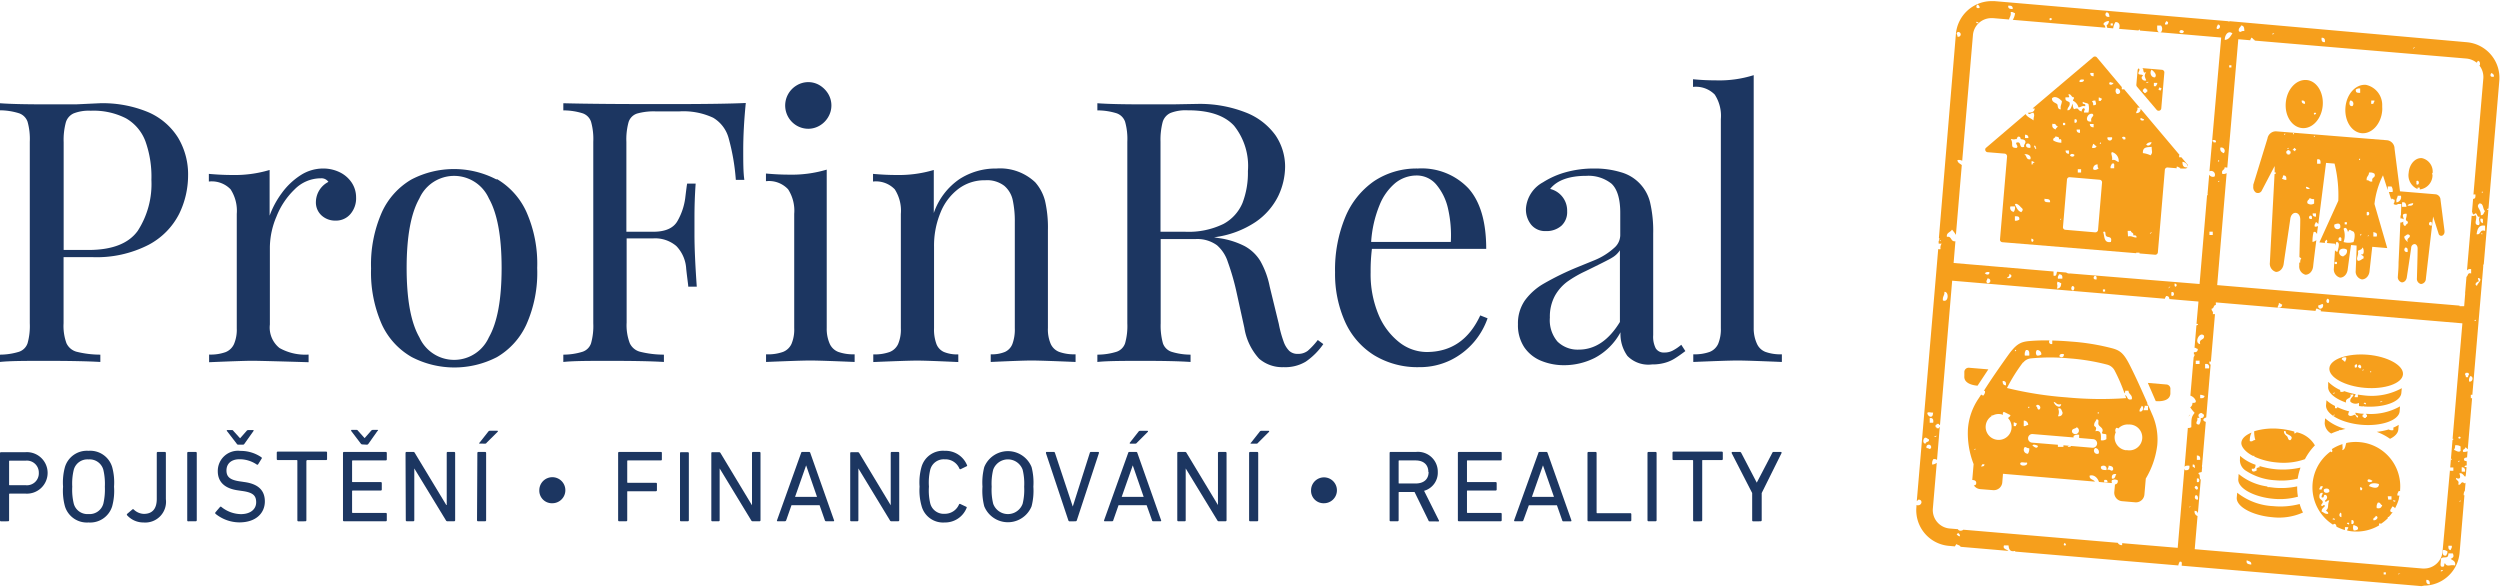 <?xml version="1.0"?>
<svg xmlns="http://www.w3.org/2000/svg" id="Vrstva_1" data-name="Vrstva 1" viewBox="0 0 293.75 68.68" width="294" height="69"><defs><style>.cls-1{fill:#f69f1c;}.cls-2{fill:#1c3661;}</style></defs><path class="cls-1" d="M263.19,54a1.49,1.49,0,0,0,.75,1.21h0v0a7,7,0,0,0,3.39,1.09,8,8,0,0,0,2.65-.19,6.88,6.88,0,0,1,.33-1.3,9.39,9.39,0,0,1-2.87.2,9.66,9.66,0,0,1-1.94-.38,1,1,0,0,0,0,.17c-.21-.09-.57.26-.26.26-.19.21-.71.41-.65-.13.4.1.41-.18.44-.45a5.25,5.25,0,0,1-1.82-1.05Z"/><path class="cls-1" d="M233.5,17.75l2.05.17a.32.32,0,0,1,.28.34L235,28a.3.3,0,0,0,.28.33L251,29.62v-.06h.39v.09l1.82.15a.31.31,0,0,0,.34-.28l.82-9.69a.3.3,0,0,1,.33-.28l1.08.09a.17.17,0,0,1,0-.19c.2,0,.22.13.38.13a.09.09,0,0,1,0,.09l.59,0a.29.29,0,0,0,.27-.14c-.47.06-.59-.22-.58-.65a.7.7,0,0,1,.62.55.31.31,0,0,0-.05-.26l-.7-.82v0h-.26v-.26h.06l-4.59-5.44c0,.37-.19.5-.52.52,0-.32.24-.29.13-.65h.29l-1.84-2.17a.44.44,0,0,1-.27,0V10.1l-2.94-3.5a.31.31,0,0,0-.44,0l-7.09,6a.33.33,0,0,0,.23,0c0,.43-.36.49-.77.52.1.38.41-.08.64,0,.17.4,0,.37,0,.9-.3-.26-.74-.38-.93-.75l-4.69,4A.31.31,0,0,0,233.5,17.75Zm19.19,9.47c.44-.31-.31.44,0,0Zm.13-10.62c-.09.27-.39.53-.64.26A.63.63,0,0,1,252.82,16.6Zm0,.52c0,.59.16.65-.13,1a2.92,2.92,0,0,0-.9-.26C251.75,17.06,252.36,17.2,252.82,17.12Zm-1.29-3.37c.21,0,.22.13.39.13C252,14.13,251.33,14.07,251.53,13.75Zm-15.3,10.37h.52a.82.82,0,0,1-.13.64A.46.46,0,0,1,236.23,24.12Zm.52,1.68v-.52c.34,0,.56,0,.52.39A.73.73,0,0,1,236.75,25.8Zm.78-1c-.45-.11-.58-.54-.78-.9.13-.23.5.08.65.26S237.84,24.43,237.53,24.76Zm.26-6.73c.14-.22,1,0,.77.52C238,18.67,238.19,18.06,237.79,18Zm.9,9.84c.6.09-.1.79,0,0Zm3.38-2.2c-.07-.07.09-.17.12-.13S242.1,25.71,242.07,25.67Zm4.45,1.18a.32.32,0,0,1-.34.28l-3.5-.3a.3.3,0,0,1-.28-.33l.47-5.57a.3.3,0,0,1,.33-.28l3.51.3a.3.3,0,0,1,.28.33Zm-3.81-9.34h.39v.39Q242.68,17.93,242.71,17.51Zm.52.65c0-.3.35-.3.52-.13C243.71,18.33,243.4,18.33,243.23,18.16Zm1.17-2.72q-.42,0-.39-.39h.39Zm.13,4.27v.39h-.39v-.39Zm-.78-5.44v-.39C244.13,13.69,244.13,14.46,243.75,14.27Zm1.81.13H246v.39Q245.53,14.82,245.56,14.4Zm1.3,2.2c.07.07-.09.17-.13.13S246.83,16.57,246.86,16.6Zm1.56,3H248c-.06-.27.09-.34.13-.52C248.55,18.93,248.39,19.35,248.42,19.58Zm-.26-.9c.11-.5-.21-.83,0-1a1.07,1.07,0,0,1,.78,1.17C248.63,18.81,248.55,18.58,248.16,18.68ZM250,27h.39c0,.26.36.17.26.52.26,0,.41,0,.39.26-.42,0-.55-.23-1-.13Zm-.26-10.74h-.26c0-.12,0-.13-.13-.13C249.27,15.83,249.91,15.9,249.71,16.22Zm-1-6c.42,0,.58.71,0,.65A.48.48,0,0,1,248.68,10.26Zm-.39-.65c-.13.21-.35.3-.52.13C247.88,9.36,248,9.59,248.29,9.61ZM247.64,16h.52A.28.28,0,1,1,247.64,16Zm-.13,11.65c.26.13.69,0,.52.65-.86.16-.72-.67-.91-1.17C247.55,26.93,247.27,27.5,247.51,27.61Zm-.91-16.32c.21,0,.23.13.39.13,0,.11-.13.13-.13.26h-.26Zm-.13,7.9c0,.19,0,.37.13.39-.16.19-.49.3-.65.13A.49.49,0,0,1,246.47,19.19Zm-.65-1.94c0-.27.09-.34.13-.52.17.05.21.23.39.26C246.31,17.22,246.12,17.29,245.82,17.25Zm.39-5.57c.07.33.22.5-.26.52,0-.18,0-.37-.13-.39C245.84,11.66,246.06,11.7,246.21,11.68ZM246,8.44v.39q-.42,0-.39-.39Zm-.13,4.8c.32.31-.31.34-.13.9C244.85,14.3,245.24,13.13,245.82,13.24Zm-1-4c0,.23-.23.3-.52.26C244.3,9.25,244.49,9.18,244.79,9.22Zm-2.08,2.07c.53,0,.3,0,.26-.38.37,0,.3.38.65.38,0,.21-.12.23-.13.39a1.19,1.19,0,0,1,.65.78c.3,0,.38-.22.78-.13.16-.42-.42-.1-.26-.52.17.13.48.13.65.26a2,2,0,0,1,0,1h-.52c0-.36.21-.26,0-.52a.35.35,0,0,0-.26.39c-.55-.08-.25-.52-.91-.26a.85.85,0,0,1-.13-.65c-.22.26-.17.78-.65.78,0-.41.35-.44.26-.91C243,11.71,242.58,11.78,242.71,11.29Zm-.39,3h.26v.26h-.26Zm-.13,2.33a1.87,1.87,0,0,1-1-.26c-.1-.35.25-.26.26-.51.12.13.48,0,.39.39C242.14,16.14,242.27,16.27,242.19,16.6Zm0-4.92c0,.42-.22.55-.12,1-.35,0-.34-.27-.39-.52s-.7-.25-.65-.78C241.45,11.07,242,11.45,242.19,11.68Zm-1,2.72c.35-.09.26.26.52.26-.05.17-.23.2-.26.39-.19-.11-.41-.19-.39-.52C241.14,14.56,241.15,14.48,241.16,14.4Zm-.91,8.81c.34,0,.56.05.52.39C240.43,23.63,240.12,23.64,240.25,23.21Zm-1-6c-.11,0-.12.05-.13.13S239,17.14,239,17C239.17,16.94,239.2,17.09,239.21,17.25Zm-.39,1.94h-.26v-.38c.21,0,.23.12.39.12C238.93,19,238.82,19.06,238.82,19.19Zm-.26-1.94c-.37,0-.7,0-.64-.39C238.17,16.61,238.71,16.73,238.56,17.25Zm-.77-1.55q.42,0,.39.39h-.39Zm-1,.52c.1-.1.07-.4.39-.26.06,0,.08.23.13.26s.44,0,.52.25-.23.38-.13.65c-.66.23-.3-.56-.78-.52s.23.46-.13.65c-.83,0-.31-.45-.65-1C236.24,16.13,236.64,16.32,236.75,16.22Z"/><path class="cls-1" d="M281.8,50.35l.05-.56a4.79,4.79,0,0,1-.64.33.7.7,0,0,1,0,.29.75.75,0,0,1-.54-.08,7.38,7.38,0,0,1-1.4.28,6.83,6.83,0,0,1,1.56.82C281.4,51.15,281.76,50.78,281.8,50.35Z"/><path class="cls-1" d="M273.56,44.73l0,.56c-.07.73.81,1.43,2.1,1.88h0c-.12-.63.69-.35.52-1,.11.08.23.16.26,0,.32.22-.42.44-.26.91a.9.9,0,0,0,1,.13v.37l.41.05a.14.14,0,0,1,.17,0c2.28.17,4.31-.52,4.4-1.59l.05-.56a7.35,7.35,0,0,1-4.43.85l-.73-.09v.3h-.38c0-.19.09-.22.12-.35a9.27,9.27,0,0,1-1.33-.36.56.56,0,0,1-.48.06c0-.15,0-.23-.13-.25s0,0,0,0A5,5,0,0,1,273.56,44.73ZM279.92,47c0,.13-.16.1-.26.13C279.66,47,279.82,47.07,279.92,47ZM278,47.3c-.06.19-.11,0-.26,0C277.74,47.14,278,47.17,278,47.3Zm-3.89-1.17c0-.12.16-.1.26-.13C274.34,46.13,274.18,46.1,274.08,46.13Z"/><path class="cls-1" d="M284.06,22.08v-.17h.26v.22a1.69,1.69,0,0,0,1.5-1.68.9.9,0,0,0-.07-.22h.08a1.62,1.62,0,0,0-1.25-1.78c-.78-.07-1.48.7-1.56,1.72A1.75,1.75,0,0,0,284.06,22.08Zm-.13-.94c.38-.19.38.58,0,.39Z"/><path class="cls-1" d="M270.51,14.92c1.2.1,2.28-1.09,2.41-2.65s-.73-2.93-1.93-3-2.27,1.09-2.41,2.66S269.32,14.82,270.51,14.92Zm1.63-1.68c-.12.08-.23.15-.26,0A.13.13,0,0,1,272.14,13.24Zm-1.3-1.17q-.42,0-.39-.39Q270.89,11.65,270.84,12.07Z"/><path class="cls-1" d="M253.41,12.78a.31.31,0,0,0,.54-.17l.36-4.2a.31.31,0,0,0-.28-.34l-2.36-.2a.67.67,0,0,1,.12.06c.08.05,0,.7.39.38-.26.5-.19.5,0,1-.4.17-.74-.37-.39-.52,0-.24-.44-.08-.52-.26s.3-.51,0-.62a.35.35,0,0,0-.1.19l-.15,1.73a.34.34,0,0,0,.07.22Zm.32-2.65c.11,0,.13.13.26.13,0,.1-.13.13-.13.26-.1,0-.13-.13-.26-.13C253.63,10.28,253.73,10.26,253.73,10.13Zm-.39-.13h-.26V9.61h.39C253.51,9.82,253.35,9.83,253.34,10Zm-.52-1.94c.24.19.68.58.39.9C252.73,9,252.54,8.37,252.82,8.06Zm-.38,1.42c0,.13-.16.1-.26.13C252.18,9.48,252.33,9.51,252.44,9.48Zm-.65.91c.11,0,.12-.05.13-.13h.26c0,.11,0,.12.13.13v.26c-.11,0-.13,0-.13.13h-.26c0-.11,0-.13-.13-.13Z"/><path class="cls-1" d="M284.85,68.68A4.22,4.22,0,0,0,289,64.85l.57-6.79h-.08a.76.76,0,0,1,.13-.53l.09-1c0,.06-.05.12-.09.13s-.21-.12-.26-.12c-.24,0-.22.39-.52.25.18-.52-.28-.41-.26-.77.5.24.58-.08.39-.52.52-.22.71.93.78,0h0l.07-.73a.3.3,0,0,0-.24,0c0-.16.12-.22.26-.21l0-.49c-.15-.06-.38,0-.3-.33a.52.52,0,0,1,.34-.12l.06-.73a1,1,0,0,1-.53.07c-.1-.35.26-.26.26-.52.13,0,.18.15.29.22l.51-6h-.15v-.39a.23.23,0,0,1,.18,0l1.28-15.06h0v-.26h.06l1.83-21.59a4.2,4.2,0,0,0-3.82-4.53L262,2.36a.16.16,0,0,1-.2,0v0L234.33,0,234,0a4.23,4.23,0,0,0-4.18,3.84l-2,24h.05a.62.62,0,0,1-.08.37l0,.28a2,2,0,0,0,.36,0,.81.81,0,0,0-.13.65.59.59,0,0,1-.28,0l-2.52,29.63c.06-.08.14-.13.2-.2.57,0,.42.82-.24.65l0,.2A4.2,4.2,0,0,0,228.91,64l.79.07a3,3,0,0,1,.18-.27c.15.12.42.13.49.32l5.62.48,0,0c-.19-.19-.71-.21-.52-.65H236c.05.43.15.8.78.65v.08l19.18,1.63c0-.19.1-.27.13-.42.36-.12.26.22.26.45l28.17,2.4Zm4.27-10c.07.06-.09.16-.13.13S289.08,58.66,289.12,58.7Zm-3.63,9.84c-.34,0-.43-.18-.39-.52C285.44,68,285.53,68.2,285.49,68.54Zm1.3-1.55c0-.13.16-.1.26-.13C287,67,286.89,67,286.79,67Zm.51-.91c-.18,0,0,.39-.25.39-.5.1-.17-.61-.26-.91.34-.41.89.14.9-.65h.52c.15.38.08.48-.26.65.25.19.62.25.52.78C287.91,66.16,287.57,66.55,287.3,66.08Zm-.25-1.55c.27-.06.34.08.51.12.06.28-.08.35-.13.52C287,65.23,287,64.9,287.05,64.53Zm.64-.52h.39c.06.27-.09.34-.13.52C287.73,64.49,287.66,64.3,287.69,64Zm1.17-9.85c-.07-.06.09-.16.13-.13S288.9,54.2,288.86,54.16Zm.26-1.29c-.2.21-.5,0-.78-.13a.73.73,0,0,0,.13-.52.85.85,0,0,1,.65.13Zm-.26-1.56c0-.16.26-.13.26,0S288.89,51.47,288.86,51.31Zm.78,4h-.39v-.52C289.59,54.77,289.68,55,289.64,55.33ZM290,44.19h-.26c0-.35-.22-.26,0-.52H290C290.24,43.93,290,43.84,290,44.19Zm.13.52a.81.81,0,0,1,.13-.65C290.68,44.09,290.56,44.76,290.16,44.71Zm.64-7.12c-.06-.07.1-.17.14-.13S290.84,37.62,290.8,37.59Zm.26-4.15c-.39-.16.07-.52.26-.52a.63.63,0,0,1-.13-.39C291.86,32.64,291.06,33.17,291.06,33.44Zm.52-6.09c0-.14.13-.07.13,0S291.58,27.43,291.58,27.35ZM292,27c-.69-.22-.45.5-1,.39.09-.59.24-1.14,1-1Zm-.52-1.42c.39-.13.23.29.26.52C291.48,26,291.42,25.84,291.45,25.54Zm1.3-17.1a.36.36,0,0,1,.26.39C292.56,9,292.56,8.63,292.75,8.44Zm-.39,15.93c.07.07-.09.17-.13.13S292.32,24.34,292.36,24.37Zm-.91.78c.13-.74-.68-1-.13-1.42.51,0,.34.69.65.9C291.82,24.83,291.86,25.21,291.45,25.15Zm.13-2.72c0-.15.13-.07.13,0S291.58,22.5,291.58,22.43Zm-8-17c.43-.31-.32.44,0,0ZM272.79,4.3c.34,0,.42.18.39.52C272.83,4.86,272.75,4.64,272.79,4.3Zm-5.58-.52c0,.13-.16.1-.26.13C267,3.79,267.11,3.81,267.21,3.78Zm-3.89-.91c.37,0,.38.32.39.65-.41-.07-.4.25-.65,0C263,3.11,263.27,3.12,263.32,2.87Zm-1,.91c-.24.33-.39.74-.91.78C261.4,4,261.79,3.41,262.29,3.78Zm-.13,3.76V7.8h-.26V7.54Zm-.48,12L263,4.48l1.41.12c0-.11.09-.19.12-.3.17,0,.2.23.39.26,0,0,0,.05,0,.08l24.89,2.11a2.24,2.24,0,0,1,1.19.48.31.31,0,0,0,.13-.21c.23,0,.3.22.26.52h-.08a2.18,2.18,0,0,1,.48,1.55l-1.16,13.64a.43.43,0,0,1,.24,0c0,.3,0,.49-.28.51l-.13,1.53c.07.11.08.26.16.29s.23-.13.25-.13c.23,0,.15.53.52.39-.27.41.12.72-.13,1-.76,0-.07-.82-.39-1.17a.43.43,0,0,1-.45.06l-.55,6.44a.44.44,0,0,1,.49-.15V32c-.44-.13-.35.28-.55.4l-.16,1.92a.29.29,0,0,1,0,.16l-.11,1.37h-.07v0H289s0,0,0-.07l-28.48-2.41,1.11-13.16a.75.75,0,0,1-.5.1c-.18-.52.28-.41.26-.78A1,1,0,0,1,261.68,19.57Zm11.88,15.94c-.3,0-.29-.34-.12-.51C273.73,35,273.73,35.34,273.56,35.51Zm-1.16.26c.23,0,.27-.16.52-.13C273.1,36.22,272.32,36.34,272.4,35.77Zm-4.28-.13c0,.34-.18.43-.52.39,0-.23.16-.27.13-.52C267.94,35.48,268,35.64,268.12,35.64Zm-7.39-14.5c.07.06-.09.16-.13.13S260.7,21.1,260.73,21.14Zm-.13-2.33c0-.15.13-.08.13,0S260.6,18.88,260.6,18.81Zm.65-.91c-.23-.12-.45-.24-.39-.65A.39.39,0,0,1,261.25,17.9ZM260.6,2.75c.38,0,.31.61-.13.51C260.42,3,260.56,2.92,260.6,2.75Zm-4,.77c0,.3-.34.3-.52.13C256.1,3.35,256.41,3.35,256.58,3.52Zm-2.07-1.16c.27.07.27.2.13.39h-.26C254.34,2.54,254.5,2.52,254.51,2.36Zm-1,.51h.39a.63.63,0,0,1,0,.78C253.4,3.73,253.47,3.27,253.47,2.87ZM248,2.62h.26v.25H248Zm-.52-1.3c.34,0,.33.27.39.52C247.43,1.94,247.25,1.56,247.51,1.32Zm-6.35.78c-.4.48-.44-.4,0,0ZM236.49.93c-.34,0-.56-.05-.52-.39C236.31.51,236.53.59,236.49.93ZM232.34.41a.36.36,0,0,1,.26.39C232.15.92,232.16.6,232.34.41Zm.13,2.08c0,.16-.26.13-.26,0S232.33,2.5,232.47,2.49ZM230,3.65a.28.28,0,1,1,0,.52C230,3.82,229.79,3.91,230,3.65Zm-.65,23.19a3.69,3.69,0,0,1,.47.63l.69-8.2c-.19-.18-.49-.25-.51-.59a.81.81,0,0,1,.56.08L231.82,4A2.17,2.17,0,0,1,234,2h.18l1.89.16c0-.2.27-.45.18-.87.27-.05.34.09.52.13a1.8,1.8,0,0,1-.27.78l10.87.92a.44.44,0,0,0-.23-.4c.09-.26.35-.35.65-.39a.56.56,0,0,1-.26.51,1.32,1.32,0,0,0,.08.3l.69.06a1.63,1.63,0,0,1,.27-.74c.49,0,.56.42.42.8l2.29.19c0-.06.11-.12.14-.09a.06.06,0,0,1,0,.1l9.57.82L259.61,20a.45.45,0,0,1,.6.61.5.5,0,0,1-.63-.22l-.19,2.24a.32.32,0,0,1,0,.18h-.06l-.88,10.43L243.23,32V32a.61.61,0,0,1-.45-.11l-1.06-.09c-.13.17,0,.57-.43.46v-.49l-11.74-1,.21-2.55s0,0,0,0c-.6.08-.4-.64-1-.52C228.68,27.19,229.19,27.18,229.36,26.84Zm31-10.24h-.26c0-.11-.05-.12-.13-.13C259.9,16.22,260.54,16.29,260.34,16.6ZM260,27.09v.39h-.39v-.39Zm-.39,16.07h-.51v-.52C259.45,42.58,259.63,42.75,259.56,43.16Zm-1.16,6.6c-.55,0-.35-.31-.26-.52,0-.05,0-.22,0-.26s.25,0,.26,0-.3-.31,0-.51.34.08.52.12q0,.44-.39.39A1.08,1.08,0,0,1,258.4,49.76Zm.13-9.45c-.88-.06-.12-1.58.39-1C259.07,39.9,258.32,39.62,258.53,40.31Zm-.13,1.94v.39H258v-.39ZM258,58.05c.23,0,.29.22.26.52C257.86,58.63,257.81,58.24,258,58.05Zm-.13-.91c.18-.47.6.16.26.26C258.08,57.42,257.85,57.22,257.88,57.14Zm.26-.64v-.39C258.52,55.92,258.52,56.69,258.14,56.5Zm0-2.6v-.51c.34,0,.42.18.39.51Zm.39-7.25v-.39c.27,0,.34.09.52.13C259,46.62,258.82,46.69,258.53,46.65Zm-3-13.47c.59.09-.11.79,0,0Zm-.39,1.43v-.39C255.54,34,255.54,34.8,255.16,34.61Zm-.26-1c.43-.31-.32.43,0,0Zm-7.52.26v.26h-.26v-.26Zm-1-1.43v.26C245.71,32.79,246.1,32,246.34,32.4ZM243.62,34c-.3,0-.3-.35-.13-.52C243.79,33.48,243.79,33.79,243.62,34Zm-1.81-1c.21,0,.22.13.38.13,0,.42-.15.63-.51.65C241.86,33.31,241.57,33.26,241.81,32.92Zm0-.39c-.06-.27.08-.34.12-.51.35,0,.43.18.39.51Zm-6,0c0-.25.36-.16.26-.51C236.54,32.08,236.35,32.69,235.84,32.53Zm-2.33,0a.28.28,0,1,1,0,.52C233.29,32.8,233.52,32.89,233.51,32.53Zm-.26-.51c0-.23.22-.3.52-.26C233.83,32.16,233.44,32.22,233.25,32Zm-4.8,2.07c.6-.13.58,1.31-.13,1C228.23,34.64,228.55,34.57,228.45,34.09Zm-.51-6c0-.15.13-.07.13,0S227.93,28.2,227.94,28.13Zm-.39,22.93c0,.12-.16.1-.26.12S227.45,51.08,227.55,51.06Zm-.39-2.72c0,.68-.52.49-.65.13S227,48.41,227.16,48.34Zm0,1.16h-.39V49C227.11,48.94,227.19,49.16,227.16,49.5ZM226.25,52c-.33,0-.31-.48-.13-.65s.34.09.52.13C226.75,51.86,226.3,51.71,226.25,52Zm.65.52c-.26.22-.17,0-.52,0A.28.28,0,1,1,226.9,52.48Zm3,10.23c0-.1.13-.13.13-.26a.36.36,0,0,1,.26.39C230.06,62.88,230.05,62.72,229.88,62.71Zm12.7.91c.48.39-.39.43,0,0Zm14.65-4.15c-.07-.06.1-.16.13-.13S257.27,59.51,257.23,59.47Zm-.18-9.32-.38,4.54c.06-.12.23-.17.56-.14.06.41-.11.58-.52.52a1,1,0,0,1-.06-.19l-.79,9.32-6.53-.55a.92.92,0,0,1,0,.23.5.5,0,0,1-.51-.27l-18.15-1.54c-.16.16-.54.18-.63-.06l-.95-.08a2.17,2.17,0,0,1-2-2.34l.46-5.38a1.1,1.1,0,0,1-.53.21.82.82,0,0,1,.13-.64.52.52,0,0,1,.43.09l.32-3.85c-.08,0-.1.06-.1.13h-.26c0-.11-.05-.12-.13-.13v-.26c.11,0,.12,0,.13-.13h.26c0,.11.05.12.13.13h0l1.43-16.95,25,2.12c0-.13.1-.2.13-.32.28,0,.38.12.39.36l3.42.29-.23,2.62c.08,0,.18,0,.18.09a.4.4,0,0,1-.19.09l-.23,2.71,0-.08c.21,0,.22.13.39.13,0,.32-.16.41-.46.39l0,.26h.09c0,.19-.09.23-.12.36l-.38,4.49a1,1,0,0,1,.63.59c.06.28-.19.25-.39.26a.57.57,0,0,1-.26.52,5.49,5.49,0,0,0,.52.65c-.41.52-.38.71-.39,1.68A.63.63,0,0,1,257.05,50.15Zm.57,4.27c.28-.06.25.19.26.39-.11,0-.13-.13-.26-.13Zm.26,5.44c.24,0,.32.13.35.32l.34-4h0c-.23-.08,0-.62-.26-.65-.06-.23.29-.17.37-.25l.05-.55a.44.44,0,0,1,0-.26l.43-5.07c-.53-.16-.21-.48.05-.51l.52-6.23c-.11,0-.16-.16-.15-.34a.51.51,0,0,1,.18,0l.48-5.58H260c.11-.37-.18-.34-.13-.65.3,0,.18-.42.49-.42l0-.31,11.72,1a.85.85,0,0,1,.09-.27c.23,0,.27.16.52.13l0,.19,16.64,1.41-1.15,13.57s.08,0,.09,0,0,.13-.1.14l-.27,3.23h.37v.39h-.39V55L287,64.67a2.17,2.17,0,0,1-2.16,2h-.18l-26.78-2.27.33-3.9A.52.52,0,0,1,257.88,59.86Zm30.07-6c-.06-.06.1-.16.13-.12S288,53.94,288,53.9ZM264,65.69c.19.15.58.11.52.52C264.19,66.16,263.88,66.13,264,65.69Zm16.34,1.68h-.26v-.25h.26Zm1.42,0c0-.12.16-.1.26-.12S281.83,67.35,281.73,67.37Z"/><path class="cls-1" d="M231.36,43.08a.51.51,0,0,0-.55.46l0,.52c-.07.8.85,1.07,1.55,1.13l1.27-1.92Z"/><path class="cls-1" d="M263,56.16c-.09,1.08,1.85,2.12,4.16,2.32a8,8,0,0,0,2.85-.25,6.11,6.11,0,0,1-.09-1.21,9,9,0,0,1-2.65.16l-.67-.08a.32.32,0,0,1-.18,0s0,0,0-.07a6.71,6.71,0,0,1-3.38-1.47Z"/><path class="cls-1" d="M267.09,59.34a7.36,7.36,0,0,1-4.22-1.58l-.05.57c-.09,1.07,1.85,2.11,4.16,2.31a6.89,6.89,0,0,0,3.62-.55,5.66,5.66,0,0,1-.39-1A8.9,8.9,0,0,1,267.09,59.34Z"/><path class="cls-1" d="M279.53,61.42a.16.16,0,0,1,.23,0,5.54,5.54,0,0,0,.8-.65.43.43,0,0,0,0-.16.42.42,0,0,1,.12,0,6.36,6.36,0,0,0,.46-.57.4.4,0,0,1-.19,0c-.24-.23.06-.38.13-.65a.35.35,0,0,1,.33.21,5.41,5.41,0,0,0,.46-1.11h0s0-.08,0-.11l.07-.28h-.24c-.05-.27.09-.34.13-.52a.29.29,0,0,1,.18,0,.51.51,0,0,0,0-.13,5.21,5.21,0,0,0-4.75-5.63,5.11,5.11,0,0,0-1.57.1c-.12.32-.11.78-.49.84.12-.2,0-.51.05-.71a5.11,5.11,0,0,0-1.27.6A.3.3,0,0,1,274,53a.27.27,0,0,1-.16-.08,5.21,5.21,0,0,0,.29,8.6.57.57,0,0,1,.13-.1c.18,0,.26.15.27.33a5.12,5.12,0,0,0,1,.4v-.34h.39c0,.2-.12.22-.13.38h-.06a4.16,4.16,0,0,0,.72.12,5.22,5.22,0,0,0,3.1-.71Zm1.94-2.72c0,.16-.26.13-.26,0S281.33,58.71,281.47,58.7Zm-.91-.52H281v.39h-.39ZM272.66,57h.26c0,.21-.13.23-.13.39h-.26C272.49,57.19,272.65,57.18,272.66,57Zm.9,3.24c-.4.06-.5-.18-.77-.26,0-.38.24-.44.39-.65,0-.16-.26-.13-.26,0-.45-.05.06-.29,0-.51s-.37-.29-.39-.52,0-.57.39-.52c0,.23-.16.27-.13.52.42.16.1-.42.52-.26.25.24.08.52-.13.65.08.38.27-.13.51,0-.25.55,0,.84-.38,1.16C273.39,60,273.6,60,273.56,60.25Zm.13-2.59c-.19.21-.73.19-.64-.26C273.24,57.2,273.79,57.21,273.69,57.66Zm.39,3.24c0-.16.26-.13.26,0S274.23,60.89,274.08,60.9Zm.91-.78c.18,0,.11.33.13.52C274.82,60.6,274.82,60.29,275,60.12Zm.78,1.3a.13.13,0,0,1,.26,0C276,61.61,275.91,61.4,275.77,61.42Zm.52,0V61C276.66,60.84,276.66,61.61,276.29,61.42Zm.26.77a.79.79,0,0,1,0-.64c.19.15.57.11.51.51A.66.66,0,0,1,276.55,62.19Zm3.37-3c-.08.27-.2.5-.65.39a.82.82,0,0,1,.13-.64C279.75,58.86,279.66,59.21,279.92,59.21Zm-2.6-2.07c.6.09-.1.79,0,0Zm.91-.9c.27-.06.34.08.52.13C278.79,56.59,278,56.6,278.23,56.24Zm1.3.51c0,.69-.75.45-1.17.26C278.47,56.56,279.18,56.62,279.53,56.75ZM278.88,61c-.1-.36.26-.26.26-.52C279.59,60.59,279.25,61.05,278.88,61Z"/><path class="cls-1" d="M254.6,45.05l-2.23-.19L253.3,47c.7.06,1.65-.06,1.72-.86l0-.51A.51.51,0,0,0,254.6,45.05Z"/><path class="cls-1" d="M277.86,45.44c2.31.2,4.4-.5,4.49-1.58s-1.85-2.12-4.16-2.31-4.4.5-4.49,1.58S275.55,45.25,277.86,45.44Zm.76-1.9c0,.15-.13.08-.13,0S278.62,43.47,278.62,43.54Zm-.91-.26c.07.07-.09.17-.13.13S277.68,43.25,277.71,43.28Zm-.39-.12c-.06,0-.28-.18-.26-.26C277.24,42.43,277.66,43.05,277.32,43.16Zm-.64-.39c.11,0,.12-.05.13-.13.25,0,.18.59-.13.39Zm-1-.91c.05.27-.09.34-.13.52-.17-.05-.2-.23-.39-.26C275.15,41.89,275.34,41.82,275.64,41.86Z"/><path class="cls-1" d="M252.84,48.47c-.14-.34-.3-.69-.46-1.06l-.07,0v-.2c-.6-1.35-1.27-2.87-2-4.32s-1.13-1.83-2.14-2.1a26.36,26.36,0,0,0-4.87-.79c-.8-.07-1.5-.1-2.16-.12v.41c-.35.07-.45-.25-.32-.42a22.2,22.2,0,0,0-2.45.08c-1,.1-1.51.39-2.46,1.72s-2,2.84-2.81,4.13l.13,0c.06.28-.09.35-.13.52a.28.28,0,0,1-.31-.1c-.09.15-.2.31-.29.45a7.3,7.3,0,0,0-1.27,3.63,10,10,0,0,0,.67,4.1l-.16,1.87v0c.27,0,.56.11.44.51-.1.11-.18.13-.26.11a1,1,0,0,0,.74.45l1.51.12a1,1,0,0,0,1.1-.92l.08-1,10.8.92c-.16-.28-.66-.22-.62-.7.44-.16.92.18,1.1.74l1.53.13a.38.38,0,0,1,0-.35c.4-.1.25-.1.65,0a.36.36,0,0,1-.3.51l-.08.87a1,1,0,0,0,.93,1.1l1.51.13a1,1,0,0,0,1.1-.93l.16-1.86a9.9,9.9,0,0,0,1.35-3.94A7.22,7.22,0,0,0,252.84,48.47ZM232,52.74c-.06-.07.1-.17.13-.13S232,52.77,232,52.74Zm.78,1.94c0-.1.13-.13.13-.26h.26C233.18,54.7,232.94,54.67,232.73,54.68Zm9.72-13.21c.06.4-.32.46-.52.26C242,41.5,242.16,41.43,242.45,41.47ZM239.34,41a.49.49,0,0,1,.52.52.72.72,0,0,1-.52.13A.5.5,0,0,1,239.34,41Zm-1.29,0c.4-.06.41.28.39.65h-.52A.85.85,0,0,1,238.05,41Zm-1.17,0c.07.07-.09.17-.13.13S236.84,40.92,236.88,41Zm.84,1.48a1.31,1.31,0,0,1,.92-.5,23.56,23.56,0,0,1,4.52,0,24.87,24.87,0,0,1,4.46.74,1.38,1.38,0,0,1,.83.65,19.66,19.66,0,0,1,1.18,2.72.48.48,0,0,0,.08-.31h.39c0,.43.49.46.39,1-.61.18-.47-.38-.79-.49.08.22.12.36.12.36a42.37,42.37,0,0,1-7-.09,42.41,42.41,0,0,1-7-1.1A19.82,19.82,0,0,1,237.72,42.43Zm8.88,5.91c0,.14-.13.07-.13,0S246.6,48.26,246.6,48.34Zm-3.11,2.33c-.17-.56.37-.41.52-.65A.42.42,0,1,1,243.49,50.67Zm-1.68-2.85c.41-.12.4.2.51.39s-.08.6-.51.51A1.09,1.09,0,0,0,241.81,47.82Zm-.52-.78c.34.05.36.42.9.26C242.11,48,241.34,47.49,241.29,47ZM239.6,48c-.3,0-.14-.38-.39-.39C239.42,47.15,240,47.72,239.6,48Zm-1.16-.26c0,.15-.13.07-.13,0S238.44,47.62,238.44,47.69Zm-.13,2.07c-.24,0-.28.16-.52.13v-.65A.49.49,0,0,1,238.31,49.76Zm-3-5.18c.35,0,.43.18.39.52C235.37,45.14,235.29,44.92,235.32,44.58Zm-.6,6.92a1.52,1.52,0,0,1-1.39-1.64,1.5,1.5,0,0,1,.7-1.15v-.12a.33.33,0,0,1,.1.06,1.5,1.5,0,0,1,.84-.18,1.37,1.37,0,0,1,.41.1.28.28,0,0,1,.07-.36c.27.12.52.26.78.38,0,.22-.22.2-.26.38a1.51,1.51,0,0,1-1.25,2.53Zm2.16-1.61h-.26V49.5c.21,0,.22.12.39.13C237,49.74,236.88,49.76,236.88,49.89Zm.52,4.53c-.12-.47.51-.18.78-.26C238.34,54.6,237.52,54.7,237.4,54.42Zm.91-1.29a.47.47,0,0,1-.39-.78c.23,0,.27.16.52.13A.89.89,0,0,1,238.31,53.13Zm.51-.91c0-.3.57-.07.65,0C239.37,52.68,239,52.37,238.82,52.22Zm4.53,0c0,.12-.23.09-.38.11,0-.12.16-.12.29-.12l-.8-.07a.64.64,0,0,1,0,.19h-.64a.7.7,0,0,1,0-.25l-3.05-.25a.51.51,0,0,1-.46-.55.5.5,0,0,1,.54-.46l4.81.4a.48.48,0,0,1,0-.18.81.81,0,0,1,.65-.13v.37l1.65.14a.5.5,0,0,1,.46.54.52.52,0,0,1-.55.47Zm3.25.89a.38.38,0,0,1-.39-.65A.47.47,0,0,1,246.6,53.13Zm-.39-2.59c.12-.38.17-.45-.13-.65-.06-.41.19-.51.26-.78.42,0,.13.39.26.65s.67.4.39.91c0,.24.44.08.52.26v.51a.85.85,0,0,1-.65.13C246.87,51,246.93,50.38,246.21,50.54Zm.65,4.14c.25-.25.8-.13.65.39C247.14,55.1,246.8,55.09,246.86,54.68Zm.39,1.82v-.26c.26-.05.41,0,.39.26Zm.39-1.43c0-.23.16-.27.13-.52.3.05.61.09.52.52C248,55.31,248.05,55,247.64,55.07Zm.52,1c-.06-.41.11-.58.52-.52C248.52,55.78,248.56,56.17,248.16,56.11Zm1.71-3.32a1.53,1.53,0,0,1-1.39-1.65,1.51,1.51,0,0,1,.13-.46.45.45,0,0,1,.07-.53.32.32,0,0,1,.23.08,1.5,1.5,0,0,1,1.22-.47,1.52,1.52,0,1,1-.26,3Zm1.53-4.58c0-.33.2-.41.26-.65C252,47.66,251.78,48.36,251.4,48.21Zm1-.13h-.52c0-.24.16-.28.13-.52h.39Z"/><path class="cls-1" d="M265,51.57c-.31,0-.28.24-.65.13a2,2,0,0,1,.21-1c-.69.28-1.15.68-1.2,1.17s.51,1.15,1.39,1.58c0,0,0,0,0,0s.13-.08.13,0a.15.15,0,0,1,0,.07,7.91,7.91,0,0,0,2.69.69,7.44,7.44,0,0,0,3.26-.39A6.92,6.92,0,0,1,272,52.2a3.24,3.24,0,0,0-2.14-1.54.44.44,0,0,1-.28.14,1,1,0,0,0,0-.22,8.8,8.8,0,0,0-1.71-.32,7.74,7.74,0,0,0-3,.28A3.24,3.24,0,0,0,265,51.57Zm3.63-.77c.3.22.9.32.52.77-.28.11-.3-.26-.39-.39s-.43-.3-.39-.64C268.65,50.42,268.55,50.73,268.64,50.8Z"/><path class="cls-1" d="M267.43,15.3a1,1,0,0,0-1,.84l-1.67,5.44,0,.19a.78.78,0,0,0,.3.72h0a.51.51,0,0,0,.72-.27l1.49-2.84,0,.75c.08,0,.16,0,.16.1a.56.56,0,0,1-.17.09c-.12,2.26-.43,8.05-.55,10.41a1,1,0,0,0,.72,1.09h0c.43,0,.82-.37.9-.93.17-1.22.62-4.14.78-5.3.06-.48.36-.74.65-.71s.53.33.52.81c0,.93-.07,3-.1,4.4.08,0,.12.11.23.11a.75.75,0,0,0-.13.52.56.56,0,0,1-.12,0c0,.13,0,.26,0,.37a1,1,0,0,0,.73,1.06h0c.44,0,.83-.38.9-.95.08-.74.22-1.85.38-3.12a.91.91,0,0,1-.45.22,4.15,4.15,0,0,1,.13-1.17c.28-.07.29.13.41.22,0-.3.07-.61.11-.92a.58.58,0,0,1-.39.06c-.06-.27.09-.35.13-.52.13,0,.19.15.29.22l.91-7.18,1,.08a15.58,15.58,0,0,1,.44,4.37l-2.22,4.89.65.06v-.24c.11,0,.12-.05.13-.13.17,0,.19.27.08.38l1,.09c0,.07,0,.15,0,.23a3.19,3.19,0,0,0,.13-.44c.55,0,.16.93.13,1.17a.51.51,0,0,1-.29-.2c-.05.81-.1,1.71-.13,2.13a1,1,0,0,0,.73,1.09h0c.43,0,.81-.37.89-.93s.26-2,.4-2.9l.65.06c0,.89-.09,2.39-.1,2.92a.94.94,0,0,0,.72,1.06h0c.44,0,.84-.38.9-.95s.22-2,.32-2.88l1.76.15L279,23.84a9.9,9.9,0,0,1,1-3.37l.56,1.74v-.43H281a.85.85,0,0,1,.13.65h-.44l.29.92a.32.32,0,0,0,0-.14c.21,0,.23.12.39.13a.74.74,0,0,1-.13.49.44.44,0,0,0,.44.07h0s0,0,.07-.06l.41,0-.05,1.2a.12.12,0,0,1,0,.08c0,.05,0,.07-.05.08l0,.35a.29.29,0,0,1,.33.09c.17-.07-.42-.72.39-.65.05.52-.3.7.13.91.09.35-.26.26-.26.52-.23,0-.3-.23-.26-.52a.48.48,0,0,1-.35.12c-.06,1.44-.14,3.3-.21,4.72,0,0,0,.05,0,.08h0c0,.62-.06,1.16-.08,1.52a.63.63,0,0,0,.47.71h0c.28,0,.53-.24.58-.6.12-.79.41-2.68.51-3.43,0-.32.25-.48.42-.47s.35.22.34.53c0,.76-.06,2.67-.08,3.47a.62.62,0,0,0,.47.69h0a.62.62,0,0,0,.58-.62c.22-1.91.85-7.31.85-7.31l.64,2a.33.33,0,0,0,.43.25h0a.48.48,0,0,0,.27-.42V27l-.47-3.66a.67.67,0,0,0-.55-.64L282,22.35l-.64-5a1,1,0,0,0-.85-1Zm1.47,1.95c.07.07-.1.17-.13.13S268.86,17.22,268.9,17.25Zm-.39-1.68c.07.06-.09.16-.13.13S268.47,15.53,268.51,15.57Zm.13,5.44c-.27,0-.34-.09-.52-.13a.59.59,0,0,0,.13-.39C268.59,20.45,268.68,20.67,268.64,21Zm.52-3.11c-.11,0-.13.05-.13.13h-.26c0-.11,0-.12-.13-.13v-.26c.11,0,.12-.05.13-.13H269c0,.11.05.12.13.13Zm.39-2.33c0,.14-.13.07-.13,0S269.55,15.5,269.55,15.57Zm.13,2.07c-.11,0-.13-.13-.26-.13s.13-.13.13-.26c.1,0,.13.13.26.13C269.78,17.49,269.68,17.51,269.68,17.64ZM272,15.83c.07.06-.1.16-.13.13S272,15.79,272,15.83Zm-1,6c.21,0,.23.13.39.13C271.41,22.17,270.77,22.1,271,21.78Zm.65,3.76c-.63.13-.24-.69,0-.26Zm-.52-1.81c-.11-.42.21-.4.26-.65a.73.73,0,0,0,.52.13v.52A.66.66,0,0,1,271.1,23.73Zm1,1.55c-.28,0-.41-.1-.39-.39h.39Zm.52-6.22h-.39v-.51C272.61,18.51,272.69,18.73,272.66,19.06Zm1.94,11.79h-.26v-.26h.26Zm.91-4.92h.26v.26h-.26Zm-1.17.26c.36-.15.73-.2.65.39A.38.38,0,0,1,274.34,26.19Zm.78,1.68v.26C274.49,28.26,274.88,27.44,275.12,27.87Zm.26,2.07a.48.48,0,0,1-.52-.51c0-.45.68-.48.91-.26A.61.61,0,0,1,275.38,29.94Zm1.17-1.68a2.12,2.12,0,0,1-1.17,0,2.29,2.29,0,0,0,0-1.55c.37-.4.52.39.52.38s.14-.33.26-.25c.35.24.43.08.52.51A2.25,2.25,0,0,1,276.55,28.26Zm.9-.91c.07.07-.09.17-.13.13S277.42,27.32,277.45,27.35Zm-.13-8.8c0,.14-.13.07-.13,0S277.32,18.47,277.32,18.55Zm.39,11.65c-.24.06-.32.28-.65.26-.27-.29.14-.62,0-1.16.18-.13.49-.13.52-.39.2,0,.29,1-.13.77C277.45,29.94,277.81,29.85,277.71,30.2Zm.52-2.59c-.07-.06.09-.16.13-.13S278.27,27.65,278.23,27.61Zm-.13-2.46v-.39C278.48,24.57,278.48,25.34,278.1,25.15Zm1.17,2.46h-.39v-.52C279.07,27.21,279.38,27.2,279.27,27.61Zm-.52-6.47c-.37.1-.34-.19-.65-.13-.08-.48.28-.5.26-.91a.85.85,0,0,1,.65.13C279.2,20.81,278.63,20.63,278.75,21.14Zm7,4.92v.26C285.12,26.45,285.51,25.63,285.75,26.06Zm-2.85,3.37c-.41.06-.47-.33-.26-.52C282.87,28.94,282.93,29.13,282.9,29.43Zm0-1.17c-.15-.19-.38-.32-.39-.65.23-.11.38-.41.65-.13C283.22,27.89,282.76,27.78,282.9,28.26Zm.65-4.53c0,.28-.33.28-.65.26C283,23.79,283.32,23.8,283.55,23.73Zm-1.3-.13c.43-.09.47.21.52.52h-.52Zm-.52-.78h.39a.62.62,0,0,1-.52.78C281.51,23.2,281.73,23.13,281.73,22.82Z"/><path class="cls-1" d="M274.86,50.41a.58.58,0,0,1,.19,0,4.92,4.92,0,0,1,.55-.14,5.81,5.81,0,0,1-2.4-1.25l-.05.57a1.47,1.47,0,0,0,.77,1.22,7.27,7.27,0,0,1,.92-.35S274.85,50.44,274.86,50.41Z"/><path class="cls-1" d="M282,47.62a7,7,0,0,1-4,.87c0,.08,0,.1.12.1v.26c-.11,0-.12,0-.13.13h-.26c0-.11,0-.12-.13-.13v-.26c.11,0,.12,0,.13-.11h-.11c-.28,0-.57-.07-.86-.12,0,.2.12.35.32.37-.05.52-.28-.11-.38-.13s-.55.33-.78,0a.65.65,0,0,1,.12-.39,8,8,0,0,1-1.42-.51v.13h-.26v-.26a4.41,4.41,0,0,1-1-.67l-.05.56c-.09,1.08,1.85,2.12,4.16,2.32s4.4-.51,4.49-1.58Zm-7.82,1.1c-.06-.06.1-.16.13-.13S274.25,48.76,274.21,48.72Z"/><path class="cls-1" d="M277.5,15.52c1.2.1,2.28-1.09,2.41-2.66a2.71,2.71,0,0,0,0-.4h0v-.19A2.42,2.42,0,0,0,278,9.84c-1.2-.1-2.28,1.08-2.41,2.65S276.31,15.41,277.5,15.52Zm1.12-3.84H279c0,.21-.12.22-.13.39h-.26Zm-1.3-1.42v.52c-.34,0-.55,0-.51-.39A.71.71,0,0,1,277.32,10.26Zm-1.16,1.42c.38,0,.45.46.26.65C276,12.42,276,11.88,276.16,11.68Z"/><path class="cls-1" d="M257.16,48.91c0-.06,0-.12.07-.19s0-.08,0-.13Z"/><path class="cls-2" d="M7.47,37.85a5.93,5.93,0,0,0,.34,2.35A1.84,1.84,0,0,0,9,41.2a11.58,11.58,0,0,0,2.79.34v.86q-2.22-.13-6.31-.13c-2.46,0-4.3,0-5.5.13v-.86a7.66,7.66,0,0,0,2.26-.34,1.59,1.59,0,0,0,1-1,7.49,7.49,0,0,0,.26-2.35V16.53a7.45,7.45,0,0,0-.26-2.35,1.61,1.61,0,0,0-1-1A7.66,7.66,0,0,0,0,12.83V12c1.19.09,2.94.13,5.25.13,1.11,0,2.35,0,3.7,0L11.73,12a13.89,13.89,0,0,1,5.71,1.06,7.73,7.73,0,0,1,3.49,3,8.37,8.37,0,0,1,1.17,4.45A10.3,10.3,0,0,1,21.05,25a8.44,8.44,0,0,1-3.58,3.63,13.34,13.34,0,0,1-6.68,1.45H7.47ZM16.18,27A10.14,10.14,0,0,0,17.79,21a12.31,12.31,0,0,0-.71-4.55,5.21,5.21,0,0,0-2.28-2.68,8.37,8.37,0,0,0-4.14-.89,4.9,4.9,0,0,0-2,.31,1.69,1.69,0,0,0-.93,1.08,7.93,7.93,0,0,0-.25,2.31V29.24h2.9Q14.56,29.24,16.18,27Z"/><path class="cls-2" d="M33.1,22.57a8.24,8.24,0,0,1,2.17-2.08,4.87,4.87,0,0,1,2.67-.82,4.41,4.41,0,0,1,2,.45,3.57,3.57,0,0,1,1.4,1.23,3.12,3.12,0,0,1,.5,1.7A2.83,2.83,0,0,1,41.19,25a2.21,2.21,0,0,1-1.78.79,2.35,2.35,0,0,1-1.62-.6,2.06,2.06,0,0,1-.67-1.63,2.69,2.69,0,0,1,1.47-2.32,1,1,0,0,0-.9-.42,4.32,4.32,0,0,0-3.07,1.3,9,9,0,0,0-2.14,3.21,9.42,9.42,0,0,0-.77,3.56V38a3.08,3.08,0,0,0,1.13,2.76,6.14,6.14,0,0,0,3.42.77v.9q-5.3-.16-6.61-.17c-.76,0-2.45.06-5.08.17v-.9a5.26,5.26,0,0,0,1.92-.28,1.83,1.83,0,0,0,1-.94,4.32,4.32,0,0,0,.33-1.87V25a4.62,4.62,0,0,0-.73-2.89,3.07,3.07,0,0,0-2.55-.91v-.9c.9.08,1.79.13,2.67.13a14.27,14.27,0,0,0,4.47-.59v5.37A10.42,10.42,0,0,1,33.1,22.57Z"/><path class="cls-2" d="M58.39,20.91a8.6,8.6,0,0,1,3.46,3.85,15,15,0,0,1,1.27,6.6A14.94,14.94,0,0,1,61.85,38a8.54,8.54,0,0,1-3.46,3.83,10.88,10.88,0,0,1-10,0A8.51,8.51,0,0,1,44.87,38a15.09,15.09,0,0,1-1.27-6.59,15.16,15.16,0,0,1,1.27-6.6,8.56,8.56,0,0,1,3.47-3.85,10.8,10.8,0,0,1,10,0Zm-9.11,2.27q-1.5,2.64-1.5,8.18t1.5,8.15a4.47,4.47,0,0,0,8.16,0q1.5-2.62,1.5-8.15t-1.5-8.18a4.47,4.47,0,0,0-8.16,0Z"/><path class="cls-2" d="M78.63,12.1q6.32,0,9-.13c-.2,2-.3,3.88-.3,5.5,0,1.44,0,2.62.13,3.53h-1a25.1,25.1,0,0,0-.86-4.95,4,4,0,0,0-1.81-2.35,8.25,8.25,0,0,0-4-.74H77.11a7.21,7.21,0,0,0-2.25.25,1.55,1.55,0,0,0-1,1,7.64,7.64,0,0,0-.26,2.34V27.1h3.15c1.44,0,2.4-.43,2.87-1.29a7.39,7.39,0,0,0,.89-2.63c.11-.9.18-1.48.23-1.74h1c-.1,1.4-.14,2.74-.14,4l0,2q0,2.27.27,6.11h-1c0-.2-.11-.89-.24-2.08a4.2,4.2,0,0,0-1.16-2.69,3.84,3.84,0,0,0-2.71-.9H73.63v9.89A5.93,5.93,0,0,0,74,40.2a1.84,1.84,0,0,0,1.21,1,11.6,11.6,0,0,0,2.8.34v.86c-1.49-.09-3.59-.13-6.32-.13-2.46,0-4.3,0-5.5.13v-.86a7.6,7.6,0,0,0,2.26-.34,1.57,1.57,0,0,0,1-1,7.49,7.49,0,0,0,.26-2.35V16.53a7.45,7.45,0,0,0-.26-2.35,1.58,1.58,0,0,0-1-1,7.6,7.6,0,0,0-2.26-.34V12Q70.38,12.11,78.63,12.1Z"/><path class="cls-2" d="M97.5,40.28a1.83,1.83,0,0,0,1,.94,5.26,5.26,0,0,0,1.92.28v.9c-2.63-.11-4.37-.17-5.21-.17s-2.57.06-5.2.17v-.9A5.26,5.26,0,0,0,92,41.22a1.83,1.83,0,0,0,1-.94,4.34,4.34,0,0,0,.32-1.87V25a4.63,4.63,0,0,0-.72-2.89A3.07,3.07,0,0,0,90,21.16v-.9c.9.08,1.78.13,2.67.13a14.36,14.36,0,0,0,4.47-.59V38.41A4.34,4.34,0,0,0,97.5,40.28ZM96.31,9.89a3,3,0,0,1,1,1,2.66,2.66,0,0,1,0,2.74,2.79,2.79,0,0,1-1,1A2.66,2.66,0,0,1,95,15a2.72,2.72,0,0,1-1.37-.36,2.74,2.74,0,0,1-1-3.75,2.79,2.79,0,0,1,1-1A2.63,2.63,0,0,1,95,9.52,2.57,2.57,0,0,1,96.31,9.89Z"/><path class="cls-2" d="M112.76,20.9a7.85,7.85,0,0,1,4.33-1.23,6,6,0,0,1,4.55,1.62,5.32,5.32,0,0,1,1.15,2.17,14,14,0,0,1,.34,3.47V38.41a4.32,4.32,0,0,0,.33,1.87,1.8,1.8,0,0,0,1,.94,5.19,5.19,0,0,0,1.92.28v.9c-2.63-.11-4.36-.17-5.17-.17s-2.4.06-4.8.17v-.9a4,4,0,0,0,1.67-.28,1.7,1.7,0,0,0,.88-.94,4.94,4.94,0,0,0,.28-1.87V26a11.86,11.86,0,0,0-.24-2.6,3.05,3.05,0,0,0-1-1.7,3.32,3.32,0,0,0-2.23-.65,5.08,5.08,0,0,0-3.14,1,6.53,6.53,0,0,0-2.13,2.82,10.18,10.18,0,0,0-.75,4v9.55a4.94,4.94,0,0,0,.28,1.87,1.68,1.68,0,0,0,.89.94,4.07,4.07,0,0,0,1.68.28v.9c-2.41-.11-4-.17-4.83-.17s-2.53.06-5.16.17v-.9a5.26,5.26,0,0,0,1.92-.28,1.83,1.83,0,0,0,1-.94,4.34,4.34,0,0,0,.32-1.87V25a4.63,4.63,0,0,0-.72-2.89,3.07,3.07,0,0,0-2.55-.91v-.9c.9.08,1.78.13,2.67.13a14.36,14.36,0,0,0,4.47-.59v5.06A7.92,7.92,0,0,1,112.76,20.9Z"/><path class="cls-2" d="M153.43,42.36a4.68,4.68,0,0,1-2.6.65,4.16,4.16,0,0,1-2.89-1,7,7,0,0,1-1.73-3.63l-.94-4.28a28.41,28.41,0,0,0-1-3.45A4.36,4.36,0,0,0,143,28.69a3.93,3.93,0,0,0-2.53-.73h-4.09v9.89a7.8,7.8,0,0,0,.26,2.35,1.61,1.61,0,0,0,1,1,7.58,7.58,0,0,0,2.25.34v.86c-1.31-.09-3.13-.13-5.45-.13s-4.3,0-5.5.13v-.86a7.6,7.6,0,0,0,2.26-.34,1.59,1.59,0,0,0,1-1,7.49,7.49,0,0,0,.26-2.35V16.53a7.45,7.45,0,0,0-.26-2.35,1.61,1.61,0,0,0-1-1,7.6,7.6,0,0,0-2.26-.34V12c1.2.09,2.95.13,5.25.13,1.12,0,2.35,0,3.7,0l2.78-.05a14.76,14.76,0,0,1,5.69,1,7.75,7.75,0,0,1,3.5,2.67A6.55,6.55,0,0,1,151,19.48a8.13,8.13,0,0,1-.79,3.39,7.94,7.94,0,0,1-2.66,3.07,11.28,11.28,0,0,1-4.9,1.81l.52.09a9.5,9.5,0,0,1,3.08.95,4.91,4.91,0,0,1,1.84,1.75,10,10,0,0,1,1.1,3l1.07,4.39a13.36,13.36,0,0,0,.56,2.06,2.89,2.89,0,0,0,.67,1.11,1.42,1.42,0,0,0,1,.35,1.85,1.85,0,0,0,1.17-.36,8.61,8.61,0,0,0,1.18-1.27l.65.48A8.13,8.13,0,0,1,153.43,42.36Zm-9.67-16.18A5,5,0,0,0,146,23.7a9.9,9.9,0,0,0,.63-3.73A7.56,7.56,0,0,0,145,14.64q-1.68-1.82-5.46-1.81a4.93,4.93,0,0,0-2,.31,1.69,1.69,0,0,0-.93,1.08,8.29,8.29,0,0,0-.25,2.31V27.1h2.9A9.34,9.34,0,0,0,143.76,26.18Z"/><path class="cls-2" d="M173.19,40.06a8.6,8.6,0,0,1-2.75,2.13,8.25,8.25,0,0,1-3.68.82,9.79,9.79,0,0,1-5.3-1.4,8.94,8.94,0,0,1-3.41-3.92,13.76,13.76,0,0,1-1.18-5.83,16.12,16.12,0,0,1,1.2-6.48,9.6,9.6,0,0,1,3.39-4.23,9,9,0,0,1,5.13-1.48A7.56,7.56,0,0,1,172.54,22q2.09,2.34,2.09,7.11H161.2a20.93,20.93,0,0,0-.15,2.74,12.3,12.3,0,0,0,.93,5,8.06,8.06,0,0,0,2.45,3.25,5.27,5.27,0,0,0,3.19,1.13q4.32,0,6.31-4.3l.86.34A8.68,8.68,0,0,1,173.19,40.06Zm-3.05-15.69a6.59,6.59,0,0,0-1.39-2.83,3,3,0,0,0-2.33-1.05,4,4,0,0,0-2.43.85,6.51,6.51,0,0,0-1.88,2.6,13.7,13.7,0,0,0-1,4.36h9.36A14.08,14.08,0,0,0,170.14,24.37Z"/><path class="cls-2" d="M189.35,21.45a4.34,4.34,0,0,0-2.95-.92c-2,0-3.45.51-4.26,1.54a2.61,2.61,0,0,1,2,2.62,2.17,2.17,0,0,1-.68,1.71,2.64,2.64,0,0,1-1.84.62,2.1,2.1,0,0,1-1.7-.74,2.85,2.85,0,0,1-.62-1.93,3.82,3.82,0,0,1,2-3.06,9.89,9.89,0,0,1,2.59-1.16,12.22,12.22,0,0,1,3.43-.46,10.43,10.43,0,0,1,3.11.43,4.87,4.87,0,0,1,3.45,3.53,14.72,14.72,0,0,1,.37,3.68V39.25a3,3,0,0,0,.3,1.55,1.09,1.09,0,0,0,1,.49,2.06,2.06,0,0,0,1-.23,5.43,5.43,0,0,0,1-.68l.48.74c-.5.38-.92.67-1.26.88a4.3,4.3,0,0,1-1.15.5,5.33,5.33,0,0,1-1.51.19,3.44,3.44,0,0,1-2.89-1,4.4,4.4,0,0,1-.81-2.78,7.34,7.34,0,0,1-3,3,8,8,0,0,1-3.58.87,7.06,7.06,0,0,1-2.73-.51,4.42,4.42,0,0,1-2-1.6,4.68,4.68,0,0,1-.74-2.69,4.73,4.73,0,0,1,.8-2.79,7.16,7.16,0,0,1,2.24-2,32.89,32.89,0,0,1,3.88-1.9l2.06-.84A7.82,7.82,0,0,0,189.66,29a2,2,0,0,0,.72-1.47V24.86C190.38,23.19,190,22.05,189.35,21.45Zm0,8.74c-.49.28-1.52.79-3.07,1.55a13.41,13.41,0,0,0-2.1,1.21,5.3,5.3,0,0,0-1.47,1.66,5.13,5.13,0,0,0-.6,2.58A3.87,3.87,0,0,0,183,40a3.38,3.38,0,0,0,2.5.95c1.9,0,3.52-1.08,4.84-3.25V29.28A2.8,2.8,0,0,1,189.34,30.19Z"/><path class="cls-2" d="M206.45,40.28a1.8,1.8,0,0,0,1,.94,5.19,5.19,0,0,0,1.92.28v.9c-2.63-.11-4.37-.17-5.21-.17s-2.57.06-5.2.17v-.9a5.26,5.26,0,0,0,1.92-.28,1.83,1.83,0,0,0,1-.94,4.49,4.49,0,0,0,.32-1.87V13.86a4.57,4.57,0,0,0-.72-2.88,3.12,3.12,0,0,0-2.55-.9v-.9a26.46,26.46,0,0,0,2.66.13,13.41,13.41,0,0,0,4.47-.61V38.41A4.32,4.32,0,0,0,206.45,40.28Z"/><path class="cls-2" d="M.12,61.13A.12.12,0,0,1,0,61V53.09A.12.12,0,0,1,.12,53H3a2.44,2.44,0,1,1,0,4.87H1.14s-.07,0-.07.08V61a.12.12,0,0,1-.12.12Zm4.44-5.72A1.4,1.4,0,0,0,3,54H1.14s-.07,0-.07.07v2.74a.06.06,0,0,0,.07.07H3A1.4,1.4,0,0,0,4.56,55.41Z"/><path class="cls-2" d="M7.63,59.36a6.88,6.88,0,0,1-.22-2.31,6.84,6.84,0,0,1,.22-2.3,2.69,2.69,0,0,1,2.77-1.91,2.69,2.69,0,0,1,2.78,1.91,6.84,6.84,0,0,1,.22,2.3,6.88,6.88,0,0,1-.22,2.31,2.7,2.7,0,0,1-2.78,1.9A2.69,2.69,0,0,1,7.63,59.36Zm4.51-.3a7.27,7.27,0,0,0,.18-2,7.23,7.23,0,0,0-.18-2,1.67,1.67,0,0,0-1.74-1.21,1.66,1.66,0,0,0-1.73,1.21,6.83,6.83,0,0,0-.18,2,6.87,6.87,0,0,0,.18,2,1.66,1.66,0,0,0,1.73,1.21A1.67,1.67,0,0,0,12.14,59.06Z"/><path class="cls-2" d="M14.94,60.25l.6-.51a.12.12,0,0,1,.18,0,1.78,1.78,0,0,0,1.19.51c.95,0,1.51-.56,1.51-1.75V53.09a.12.12,0,0,1,.12-.12h.83a.12.12,0,0,1,.12.12v5.43a2.44,2.44,0,0,1-2.62,2.74,2.58,2.58,0,0,1-1.93-.84A.12.12,0,0,1,14.94,60.25Z"/><path class="cls-2" d="M22,53.09a.12.12,0,0,1,.12-.12H23a.12.12,0,0,1,.12.12V61a.12.12,0,0,1-.12.12h-.83A.12.12,0,0,1,22,61Z"/><path class="cls-2" d="M25.32,60.24a.14.14,0,0,1,0-.18l.53-.62a.11.11,0,0,1,.17,0,3.75,3.75,0,0,0,2.28.84c1.12,0,1.8-.57,1.8-1.39s-.4-1.17-1.71-1.34l-.4-.06c-1.59-.21-2.4-1-2.4-2.25a2.37,2.37,0,0,1,2.66-2.39,4.27,4.27,0,0,1,2.48.76.12.12,0,0,1,0,.17l-.41.66a.12.12,0,0,1-.17,0,3.59,3.59,0,0,0-2-.61c-1,0-1.54.54-1.54,1.32s.45,1.14,1.71,1.3l.4.06c1.59.22,2.4.95,2.4,2.28s-1,2.46-3,2.46A4.51,4.51,0,0,1,25.32,60.24ZM28,52.12a.21.21,0,0,1-.19-.12l-1.14-1.48c-.05-.06,0-.12,0-.12h.54c.11,0,.14,0,.23.12l.77.85h0l.75-.85a.27.27,0,0,1,.23-.12h.54c.07,0,.1.06.05.12L28.73,52a.21.21,0,0,1-.19.12Z"/><path class="cls-2" d="M35.06,61.13a.12.12,0,0,1-.12-.12V54s0-.07-.07-.07H32.64a.12.12,0,0,1-.12-.12v-.76a.12.12,0,0,1,.12-.12h5.67a.11.11,0,0,1,.12.12v.76a.11.11,0,0,1-.12.12H36.08S36,54,36,54v7a.12.12,0,0,1-.12.12Z"/><path class="cls-2" d="M40.3,53.09a.12.12,0,0,1,.12-.12h4.91a.12.12,0,0,1,.12.12v.76a.12.12,0,0,1-.12.12H41.44s-.07,0-.07.07v2.4c0,.05,0,.07.07.07h3.3a.12.12,0,0,1,.12.12v.76a.12.12,0,0,1-.12.12h-3.3s-.07,0-.07.07v2.48s0,.08.07.08h3.89a.11.11,0,0,1,.12.11V61a.12.12,0,0,1-.12.12H40.42A.12.12,0,0,1,40.3,61Zm2.29-1A.23.23,0,0,1,42.4,52L41.26,50.5c0-.06,0-.12.05-.12h.54c.11,0,.14,0,.23.12l.76.85h0l.75-.85a.29.29,0,0,1,.23-.12h.54c.07,0,.1.06,0,.12L43.3,52a.23.23,0,0,1-.19.12Z"/><path class="cls-2" d="M47.65,53.09a.12.12,0,0,1,.12-.12h.77a.19.19,0,0,1,.2.12l3.7,6.12h.05V53.09a.11.11,0,0,1,.12-.12h.75a.12.12,0,0,1,.12.12V61a.12.12,0,0,1-.12.12h-.77a.2.2,0,0,1-.2-.12l-3.71-6.09h0V61a.12.12,0,0,1-.12.12h-.76a.12.12,0,0,1-.12-.12Z"/><path class="cls-2" d="M56.09,53.09a.12.12,0,0,1,.12-.12H57a.12.12,0,0,1,.12.12V61a.12.12,0,0,1-.12.12h-.83a.12.12,0,0,1-.12-.12Zm.27-1.1c-.07,0-.1-.06,0-.12l1-1.27a.26.26,0,0,1,.22-.12h.84a.07.07,0,0,1,.06.12l-1.29,1.28A.22.22,0,0,1,57,52Z"/><path class="cls-2" d="M63.37,57.44A1.53,1.53,0,1,1,64.9,59,1.48,1.48,0,0,1,63.37,57.44Z"/><path class="cls-2" d="M72.63,53.09a.12.12,0,0,1,.12-.12h4.9a.11.11,0,0,1,.12.12v.76a.11.11,0,0,1-.12.12H73.77s-.07,0-.07.07v2.48s0,.08.07.08h3.3a.11.11,0,0,1,.12.12v.75a.12.12,0,0,1-.12.12h-3.3a.06.06,0,0,0-.07.07V61a.12.12,0,0,1-.12.12h-.83a.12.12,0,0,1-.12-.12Z"/><path class="cls-2" d="M79.9,53.09A.11.11,0,0,1,80,53h.82a.12.12,0,0,1,.12.12V61a.12.12,0,0,1-.12.12H80A.11.11,0,0,1,79.9,61Z"/><path class="cls-2" d="M83.58,53.09A.11.11,0,0,1,83.7,53h.76a.21.21,0,0,1,.21.12l3.69,6.12h0V53.09a.12.12,0,0,1,.12-.12h.76a.12.12,0,0,1,.12.12V61a.12.12,0,0,1-.12.12h-.77a.2.2,0,0,1-.21-.12l-3.7-6.09h0V61a.12.12,0,0,1-.12.12H83.7a.11.11,0,0,1-.12-.12Z"/><path class="cls-2" d="M94.13,53.09a.14.14,0,0,1,.14-.12h.78a.16.16,0,0,1,.16.12L98,61a.08.08,0,0,1-.08.12h-.84a.16.16,0,0,1-.16-.12l-.62-1.77H93L92.38,61a.18.18,0,0,1-.16.12h-.84A.08.08,0,0,1,91.3,61ZM96,58.25l-1.28-3.7h0l-1.3,3.7Z"/><path class="cls-2" d="M99.9,53.09A.11.11,0,0,1,100,53h.76a.21.21,0,0,1,.21.12l3.69,6.12h0V53.09a.12.12,0,0,1,.12-.12h.76a.12.12,0,0,1,.12.12V61a.12.12,0,0,1-.12.12h-.77a.2.2,0,0,1-.21-.12l-3.7-6.09h0V61a.12.12,0,0,1-.12.12H100A.11.11,0,0,1,99.9,61Z"/><path class="cls-2" d="M108.05,57.05a6.73,6.73,0,0,1,.22-2.29A2.62,2.62,0,0,1,111,52.84a2.72,2.72,0,0,1,2.61,1.65.11.11,0,0,1,0,.15l-.72.35a.11.11,0,0,1-.16-.06A1.78,1.78,0,0,0,111,53.84a1.63,1.63,0,0,0-1.69,1.2,6.48,6.48,0,0,0-.16,2,6.56,6.56,0,0,0,.16,2,1.63,1.63,0,0,0,1.69,1.2,1.8,1.8,0,0,0,1.68-1.09.11.11,0,0,1,.16-.06l.72.34a.12.12,0,0,1,0,.16A2.72,2.72,0,0,1,111,61.26a2.61,2.61,0,0,1-2.71-1.92A6.65,6.65,0,0,1,108.05,57.05Z"/><path class="cls-2" d="M115.65,59.36a7.27,7.27,0,0,1-.21-2.31,7.24,7.24,0,0,1,.21-2.3,3,3,0,0,1,5.56,0,7.24,7.24,0,0,1,.21,2.3,7.27,7.27,0,0,1-.21,2.31,3,3,0,0,1-5.56,0Zm4.51-.3a6.87,6.87,0,0,0,.18-2,6.83,6.83,0,0,0-.18-2,1.84,1.84,0,0,0-3.46,0,6.83,6.83,0,0,0-.18,2,6.87,6.87,0,0,0,.18,2,1.84,1.84,0,0,0,3.46,0Z"/><path class="cls-2" d="M125.68,61.13a.17.17,0,0,1-.15-.12l-2.63-7.89c0-.1,0-.15.08-.15h.82a.15.15,0,0,1,.16.12l2.09,6.3h0l2-6.3a.15.15,0,0,1,.16-.12h.82c.07,0,.12.05.09.15L126.53,61a.15.15,0,0,1-.14.12Z"/><path class="cls-2" d="M132.56,53.09a.14.14,0,0,1,.14-.12h.78a.15.15,0,0,1,.16.12L136.43,61a.08.08,0,0,1-.08.12h-.84a.14.14,0,0,1-.15-.12l-.63-1.77h-3.3L130.81,61c0,.08-.08.12-.16.12h-.84c-.07,0-.1-.05-.08-.12Zm1.82,5.16-1.28-3.7h0l-1.3,3.7ZM132.81,52c-.07,0-.09-.06-.05-.12l1-1.27a.24.24,0,0,1,.21-.12h.84c.07,0,.11.06.06.12l-1.28,1.28a.24.24,0,0,1-.22.11Z"/><path class="cls-2" d="M138.33,53.09a.12.12,0,0,1,.12-.12h.77a.2.2,0,0,1,.2.12l3.69,6.12h0V53.09a.12.12,0,0,1,.12-.12H144a.12.12,0,0,1,.12.12V61a.12.12,0,0,1-.12.12h-.77a.19.19,0,0,1-.2-.12l-3.71-6.09h0V61a.11.11,0,0,1-.12.12h-.75a.12.12,0,0,1-.12-.12Z"/><path class="cls-2" d="M146.77,53.09a.12.12,0,0,1,.12-.12h.83a.12.12,0,0,1,.12.12V61a.12.12,0,0,1-.12.12h-.83a.12.12,0,0,1-.12-.12ZM147,52c-.07,0-.09-.06,0-.12l1-1.27a.24.24,0,0,1,.21-.12h.84c.07,0,.11.06.06.12l-1.28,1.28a.23.23,0,0,1-.22.11Z"/><path class="cls-2" d="M154.05,57.44A1.52,1.52,0,1,1,155.57,59,1.47,1.47,0,0,1,154.05,57.44Z"/><path class="cls-2" d="M168,61.13c-.08,0-.12,0-.16-.12l-1.63-3.33h-1.8a.06.06,0,0,0-.07.07V61a.12.12,0,0,1-.12.12h-.83a.11.11,0,0,1-.11-.12V53.09a.11.11,0,0,1,.11-.12h3a2.33,2.33,0,0,1,2.55,2.36,2.21,2.21,0,0,1-1.61,2.21L169.06,61a.08.08,0,0,1-.07.14Zm-.17-5.8c0-.86-.56-1.36-1.51-1.36h-1.91a.06.06,0,0,0-.07.07v2.57a.06.06,0,0,0,.07.07h1.91C167.3,56.68,167.86,56.18,167.86,55.33Z"/><path class="cls-2" d="M171.3,53.09a.12.12,0,0,1,.12-.12h4.91a.12.12,0,0,1,.12.12v.76a.12.12,0,0,1-.12.12h-3.89c-.05,0-.07,0-.07.07v2.4c0,.05,0,.07.07.07h3.3a.12.12,0,0,1,.12.12v.76a.12.12,0,0,1-.12.12h-3.3c-.05,0-.07,0-.07.07v2.48s0,.08.07.08h3.89a.11.11,0,0,1,.12.11V61a.12.12,0,0,1-.12.12h-4.91a.12.12,0,0,1-.12-.12Z"/><path class="cls-2" d="M180.76,53.09c0-.07.06-.12.15-.12h.78a.15.15,0,0,1,.15.12l2.8,7.92c0,.07,0,.12-.09.12h-.84a.14.14,0,0,1-.15-.12l-.62-1.77h-3.3L179,61a.16.16,0,0,1-.15.12H178a.09.09,0,0,1-.09-.12Zm1.83,5.16-1.29-3.7h0l-1.3,3.7Z"/><path class="cls-2" d="M186.53,53.09a.12.12,0,0,1,.12-.12h.83a.12.12,0,0,1,.12.12v7s0,.08.07.08h3.89a.11.11,0,0,1,.12.11V61a.12.12,0,0,1-.12.12h-4.91a.12.12,0,0,1-.12-.12Z"/><path class="cls-2" d="M193.58,53.09a.12.12,0,0,1,.12-.12h.83a.12.12,0,0,1,.12.12V61a.12.12,0,0,1-.12.12h-.83a.12.12,0,0,1-.12-.12Z"/><path class="cls-2" d="M199.06,61.13a.12.12,0,0,1-.12-.12V54s0-.07-.07-.07h-2.23a.12.12,0,0,1-.12-.12v-.76a.12.12,0,0,1,.12-.12h5.67a.12.12,0,0,1,.12.12v.76a.12.12,0,0,1-.12.12h-2.23c-.05,0-.07,0-.07.07v7a.12.12,0,0,1-.12.12Z"/><path class="cls-2" d="M206,61.13a.12.12,0,0,1-.12-.12V57.8l-2.41-4.69c0-.08,0-.14.1-.14h.85a.2.2,0,0,1,.18.12l1.82,3.49h0l1.82-3.49a.16.16,0,0,1,.16-.12h.83c.1,0,.12.06.1.14L207,57.8V61a.12.12,0,0,1-.12.12Z"/></svg>
